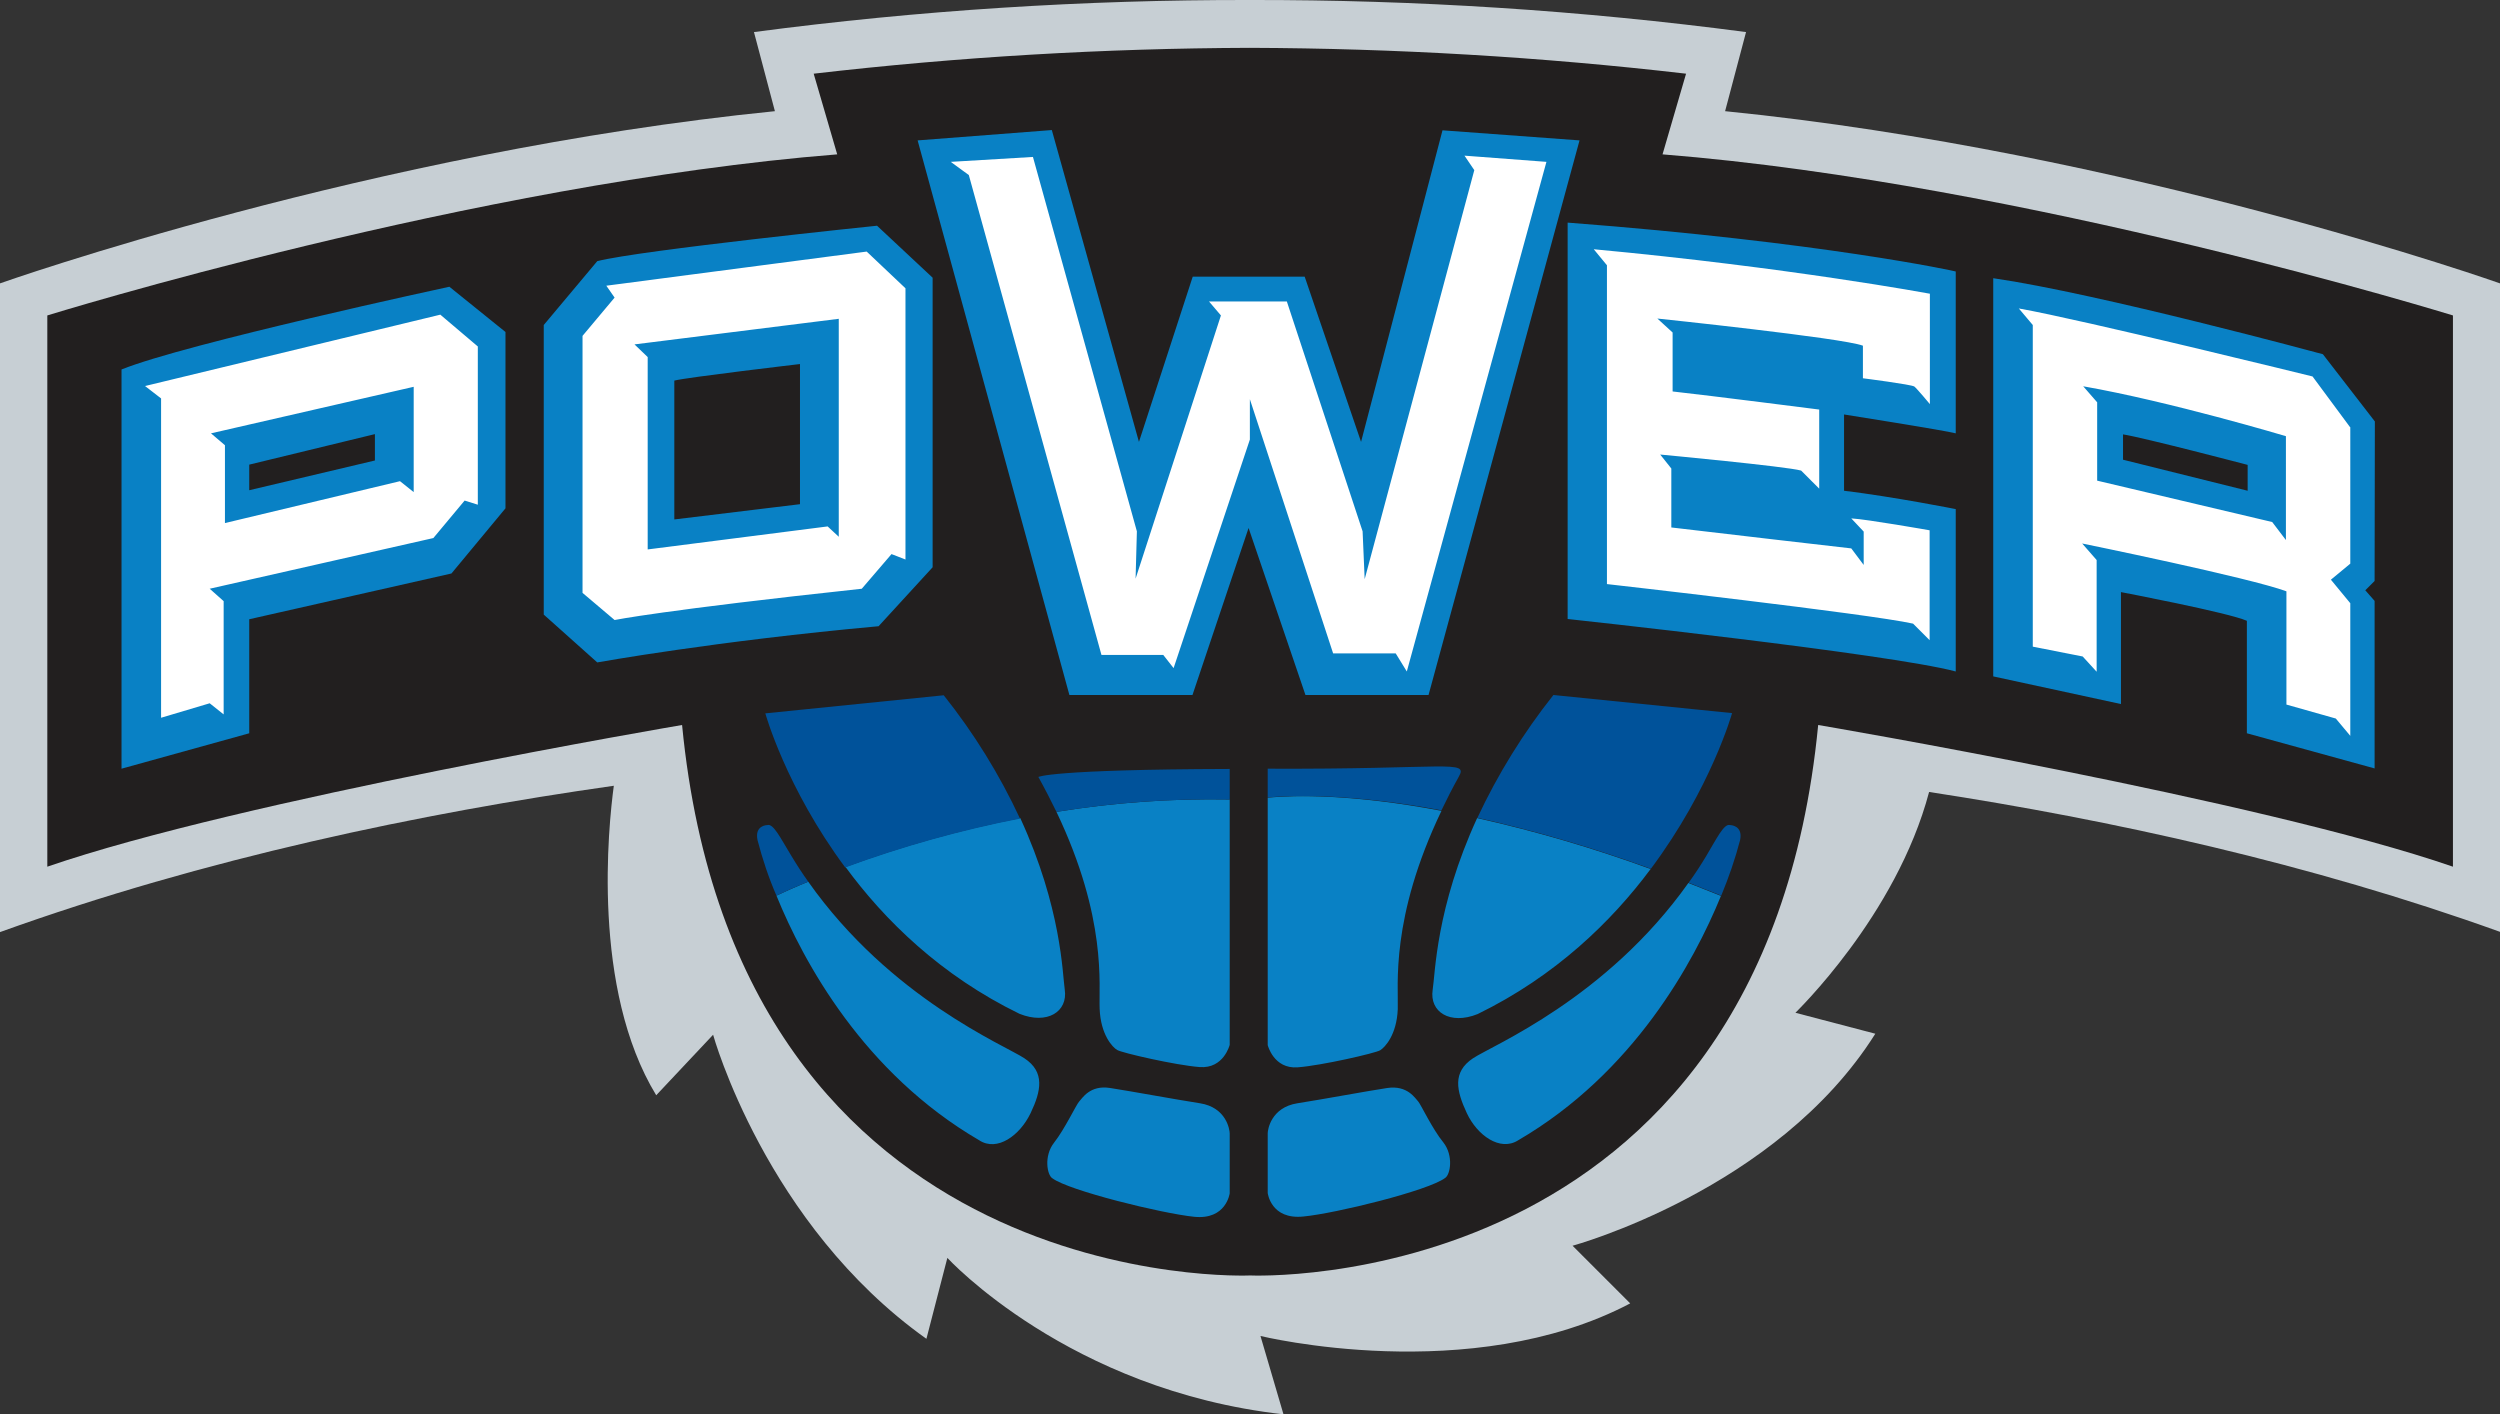 <?xml version="1.0" encoding="utf-8"?>
<!-- Generator: Adobe Illustrator 22.1.0, SVG Export Plug-In . SVG Version: 6.00 Build 0)  -->
<svg version="1.1" id="Layer_1" xmlns="http://www.w3.org/2000/svg" xmlns:xlink="http://www.w3.org/1999/xlink" x="0px" y="0px"
	 viewBox="0 0 966.9 547" style="enable-background:new 0 0 966.9 547;" xml:space="preserve">
<rect x="0" y="0" width="966.9" height="547" fill="#333333" stroke="none"/>
<style type="text/css">
	.st0{fill:#C7CFD4;}
	.st1{fill:#221F1F;}
	.st2{fill:#0981C5;}
	.st3{fill:#FFFFFF;}
	.st4{fill:#00529A;}
</style>
<path class="st0" d="M746.1,306.3c70.4,10.8,147.5,27.7,220.8,54.1V109.6c0,0-144-51-299.7-66.6l8.1-30.6C611.6,4,547.6-0.1,483.4,0
	c-64.1-0.1-128.2,4-191.8,12.4l8.1,30.6C144,58.6,0,109.6,0,109.6v250.9c79.1-28.5,162.7-46,237.4-56.6
	c-2.1,15.6-8.7,78.5,16.4,119.7l22-23.4c0,0,20.3,73.4,82.5,117.6l8.1-31.3c0,0,46.9,51.2,130,60.5l-8.9-30.3
	c0,0,81.2,19.9,143-12.6l-22.3-22.3c0,0,79.1-21.5,117.1-82l-30.9-8.1C694.3,391.7,733.4,354.3,746.1,306.3L746.1,306.3z"/>
<path class="st1" d="M643,59.7l9.1-31.2c-56-6.5-112.3-9.8-168.7-10c-56.4,0.2-112.7,3.5-168.7,10l9.1,31.2
	C183.2,70.9,18.3,122,18.3,122v213.2c74.7-25.8,245.5-54.8,245.5-54.8c21.5,221.9,219.7,212.9,219.7,212.9s198.2,9,219.7-212.9
	c0,0,170.8,29,245.5,54.8V122C948.6,122,783.7,70.9,643,59.7z"/>
<path class="st2" d="M918.5,163l-20.1-26c0,0-86.7-23.5-127.5-29.4v154l49.4,10.7V229c0,0,41.5,7.9,48.7,11.1v43.5l49.4,13.6v-64.8
	l-3.6-4.1l3.6-3.6L918.5,163z M869.3,189.8l-48.2-12V168c8.2,1.3,48.2,11.8,48.2,11.8V189.8z M606.3,86.1v153.3
	c0,0,124.3,13.4,150.1,20.3v-62.8c0,0-23.6-4.7-43.2-7.1v-29.5c0,0,39.2,6.2,43.2,7.3v-62.6C756.3,104.9,704.7,93.6,606.3,86.1z
	 M354.9,54.3l58.7,214.5h47.6l21.7-64.6l22,64.6h47.6l58.4-214.5l-53-3.9l-31.5,120.5l-21.8-63.9h-43.3l-20.8,63.9L406.8,50.3
	L354.9,54.3z M339.2,87.3c0,0-91.3,9.4-108.2,13.7l-20.7,24.7v112l20.7,18.5c0,0,45.9-8.3,108.8-14l20.9-22.8v-112L339.2,87.3z
	 M309.4,195l-48.6,5.9v-53.7c5.1-1.3,48.6-6.4,48.6-6.4V195z M173.8,110.9c0,0-102.1,22-126.8,32v154.4l49.4-13.7v-44.1l78.2-17.7
	l20.9-25.2v-68.2L173.8,110.9z M145,178.1l-48.6,11.5v-9.9l48.6-11.8V178.1z"/>
<path class="st3" d="M170.3,121.7L56.1,149.3l6.2,4.8v123.5l18.8-5.6l5.4,4.3v-43.8l-5.4-4.8l86.5-19.6l12.1-14.5l5.1,1.6V134
	L170.3,121.7z M160.1,190.4l-5.4-4.3L87,202.3v-30.1l-5.4-4.6l78.4-18V190.4z M335.2,97.3l-100.7,13.2l3.2,4.6l-12.4,14.8v99.4
	l12.4,10.5c0,0,18.5-3.8,95.6-12.1l11.5-13.4l5.4,2.1V111.5L335.2,97.3z M324.4,207.6l-4.3-4l-69.6,8.9v-74.4l-5.1-4.9l79-9.9V207.6
	z M367.7,62.6l7,5.1L426,253.3h23.9l4,5.1l29.5-88.4v-15.6l32.2,98.3h24.2l4.3,7l54-197.1l-31.7-2.4l3.8,5.6L527.8,224l-0.8-18.5
	l-29.3-88.9h-30.1l4.6,5.4l-33,101.8l0.5-18.3L399.5,60.7L367.7,62.6z M746.4,156.3v-42.7c0,0-54.8-10.2-130-17.2l5.1,6.2v123.3
	c0,0,101.5,11.5,118.4,15.3l6.4,6.4v-42.5c0,0-24.4-4.3-30.3-4.6l4.8,5.1v12.9l-4.8-6.4c0,0-54-6.2-69.6-8.1v-22.8l-4.3-5.4
	c0,0,48.9,4.6,54.5,6.2l7,7v-30.6c0,0-42.2-5.4-56.7-7v-22.8l-5.9-5.4c0,0,71.7,7.5,79.5,10.5v12.6c0,0,18.8,2.4,19.9,3.2
	C741.5,150.4,746.4,156.3,746.4,156.3z M908.9,165.2l-14.5-19.6c0,0-89.2-22-113.6-26.3l5.4,6.4v124.4l19.3,3.8l5.4,5.9v-43.2
	l-5.6-6.4c0,0,64.7,13.2,79,18.5v43.8l19.1,5.4l5.6,6.7v-51.3l-7.5-9.1l7.5-6.2V165.2z M884.2,209l-5.4-7.1l-67.7-16v-30.3l-5.4-6.2
	c33.6,5.9,78.4,19.3,78.4,19.3V209z"/>
<g>
	<path class="st2" d="M408.6,314c19.7,41.3,16.3,67.1,16.7,76.2c0.4,10,5,14.9,6.8,15.9c1.8,1.1,22.6,5.9,31.9,6.6
		c9.3,0.7,11.6-8.6,11.6-8.6v-94.9C453.1,308.8,430.7,310.4,408.6,314z M464.1,426.7c-10.2-1.6-26.9-4.7-34.7-5.9
		c-7.9-1.3-10.9,4.1-12,5.2s-5.6,10.7-9.7,15.9c-4.1,5.2-2.7,12.6-0.7,13.8c6.4,4.8,42.3,13.6,54.8,14.9c12.5,1.3,13.8-9.1,13.8-9.1
		v-23.1C475.6,436.9,474.3,428.3,464.1,426.7L464.1,426.7z M378.7,441c7,4.6,15.8-1.9,19.9-10.5s5.6-15.9-2.4-21.2
		c-7.5-5-51.7-23.1-83.6-68.3c-5.6,2.3-9.8,4.2-12.3,5.4C310.8,372.2,334.1,415,378.7,441z M394.3,392.1c10.7,4.3,18.8-0.8,17.5-9.4
		c-0.9-6.1-1.2-31.5-17.2-66.3c-23,4.5-45.6,10.8-67.6,18.9C342.1,355.9,363.9,377.3,394.3,392.1z M490.3,308.5v95.7
		c0,0,2.3,9.3,11.6,8.6c9.3-0.7,30.1-5.5,31.9-6.6c1.8-1.1,6.4-5.9,6.8-15.9c0.3-9.1-3-35.1,16.9-76.7
		C523.3,307.1,501,307.5,490.3,308.5L490.3,308.5z M548.5,426c-1.1-1.1-4.1-6.4-12-5.2c-7.9,1.2-24.5,4.3-34.7,5.9
		s-11.5,10.2-11.5,11.6v23.1c0,0,1.2,10.4,13.8,9.1c12.5-1.2,48.3-10,54.8-14.9c2-1.2,3.4-8.6-0.7-13.8
		C554,436.7,549.5,427.1,548.5,426L548.5,426z M569.7,409.3c-8.1,5.4-6.4,12.6-2.4,21.2s12.9,15,19.9,10.5
		c44.6-26,67.9-68.8,78.4-94.5c-4.3-1.7-8.5-3.4-12.6-5C621.2,386.3,577.2,404.3,569.7,409.3z M554.1,382.8
		c-1.3,8.6,6.7,13.7,17.4,9.4c30.1-14.7,51.8-35.8,66.9-56.1c-21.9-8-44.3-14.6-67.1-19.7C555.3,351.2,555.1,376.7,554.1,382.8z"/>
</g>
<path class="st4" d="M401.6,300.5c2.6,4.7,4.9,9.2,7,13.5c22.1-3.6,44.6-5.2,67-4.8v-11.8C406.1,297.6,401.6,300.5,401.6,300.5z
	 M296.8,319.1c0,0-5.1,0-3.8,5.9c1.9,7.3,4.3,14.5,7.3,21.4c2.5-1.2,6.6-3.1,12.3-5.4c-2.3-3.2-4.5-6.6-6.6-10.1
	C301.9,324.2,299.1,318.4,296.8,319.1z M296,275.9c0,0,7.9,28.6,30.9,59.6c22-8.1,44.6-14.4,67.6-18.9c-7.9-17-17.8-33-29.5-47.7
	L296,275.9z M490.3,297.3v11.1c10.7-0.9,33-1.4,67.2,5c2-4.2,4.2-8.5,6.7-13C568,293.7,559.7,297.6,490.3,297.3z M669.1,319.1
	c-2.3-0.7-5.1,5.1-9.1,11.8c-2.2,3.7-4.5,7.2-6.9,10.5c4.1,1.6,8.3,3.3,12.6,5c2.9-7,5.4-14.2,7.3-21.5
	C674.2,319.1,669.1,319.1,669.1,319.1z M600.8,268.8c-11.6,14.6-21.5,30.6-29.4,47.5c22.8,5.1,45.1,11.7,67.1,19.7
	c23.3-31.2,31.4-60.2,31.4-60.2L600.8,268.8z"/>
</svg>
